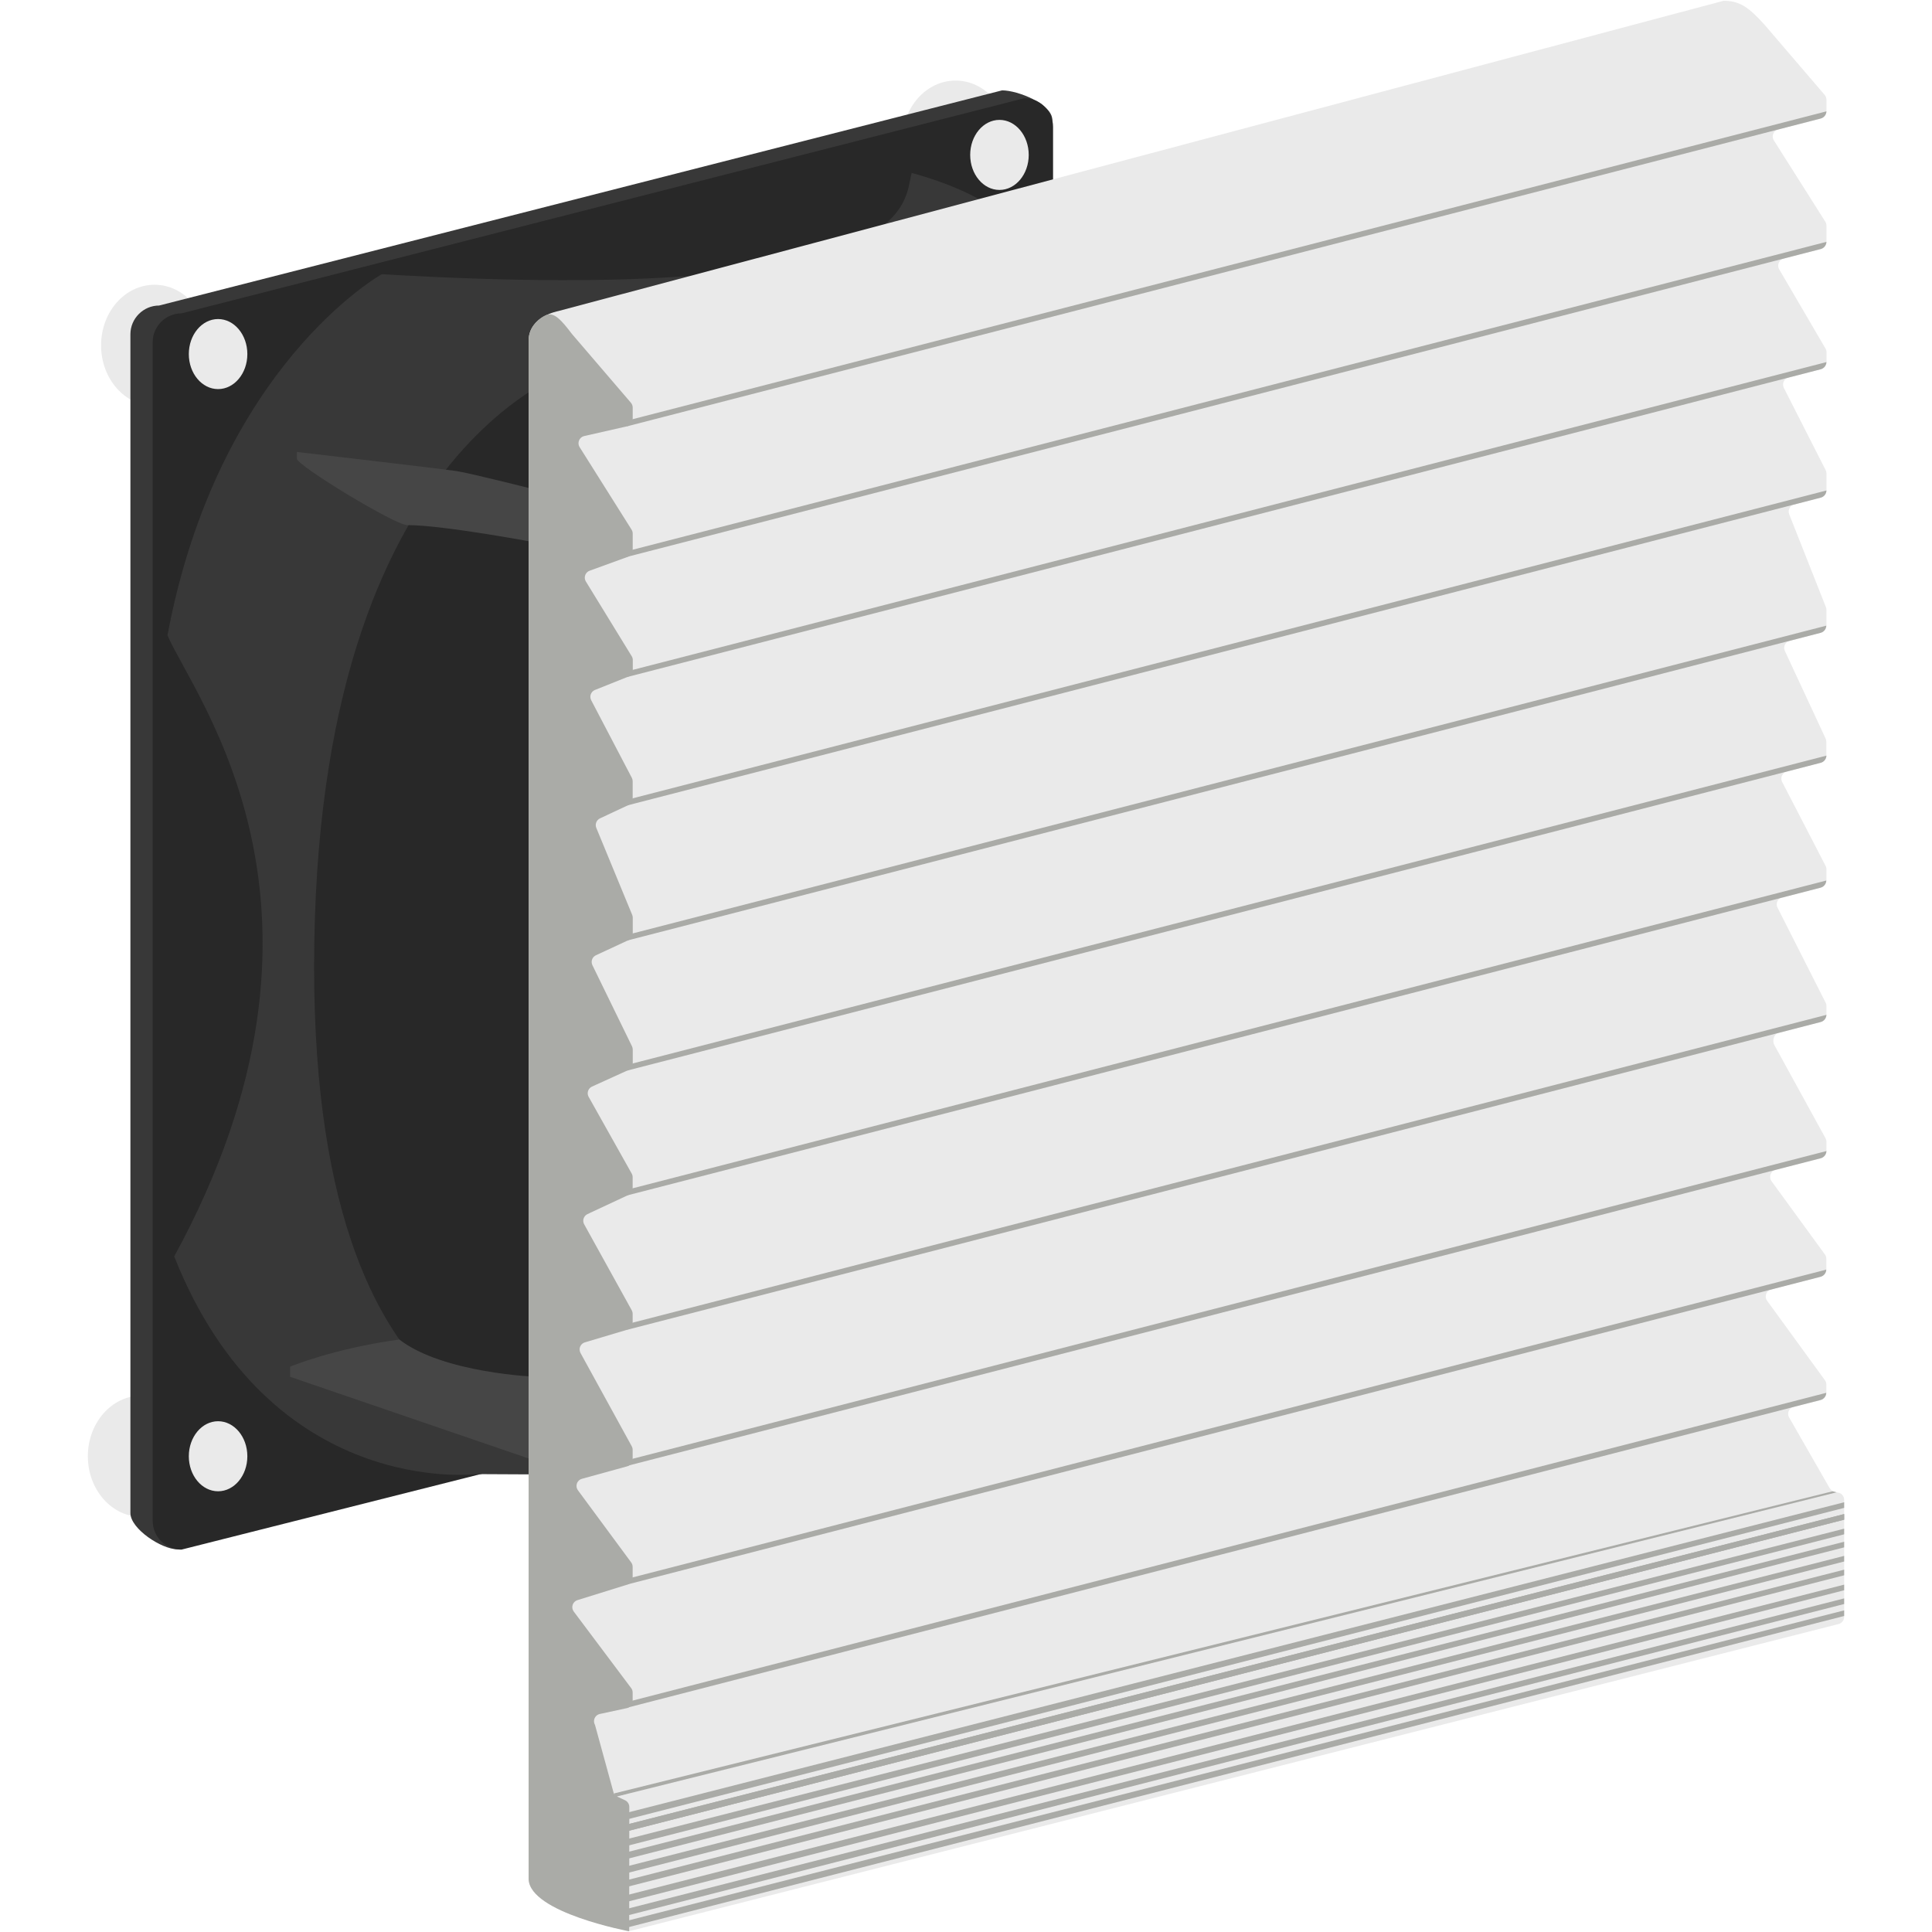 <?xml version="1.0" encoding="UTF-8" standalone="no"?> <svg xmlns="http://www.w3.org/2000/svg" xmlns:xlink="http://www.w3.org/1999/xlink" xmlns:serif="http://www.serif.com/" width="100%" height="100%" viewBox="0 0 400 400" version="1.1" xml:space="preserve" style="fill-rule:evenodd;clip-rule:evenodd;stroke-linejoin:round;stroke-miterlimit:2;"> <g transform="matrix(0.495,-6.06704e-17,6.06704e-17,0.495,200,200)"> <g id="Ventola-con-filtro.svg" serif:id="Ventola con filtro.svg" transform="matrix(1,0,0,1,-367.295,-403.705)"> <clipPath id="_clip1"> <rect x="0" y="0" width="734.59" height="807.41"></rect> </clipPath> <g clip-path="url(#_clip1)"> <ellipse cx="22.35" cy="608.76" rx="22.35" ry="25.35" style="fill:rgb(234,234,234);"></ellipse> <ellipse cx="27.88" cy="144.12" rx="22.35" ry="25.35" style="fill:rgb(234,234,234);"></ellipse> <ellipse cx="362.94" cy="58.71" rx="22.35" ry="25.35" style="fill:rgb(234,234,234);"></ellipse> <g transform="matrix(1,0,0,1,-146.29,-106.18)"> <path d="M528.68,661.76L183.77,753.87C177.17,753.87 164.09,745.3 164.09,738.7L164.09,245.64C164.09,239.057 169.507,233.64 176.09,233.64L528.68,143.64C535.28,143.64 549.68,149.39 549.68,155.99L540.68,649.76C540.68,656.343 535.263,661.76 528.68,661.76Z" style="fill:rgb(56,56,56);fill-rule:nonzero;"></path> </g> <g transform="matrix(1,0,0,1,-146.29,-106.18)"> <path d="M538,665L185.41,754C178.827,754 173.41,748.583 173.41,742L173.41,248.92C173.41,242.337 178.827,236.92 185.41,236.92L538,146.92C544.583,146.92 550,152.337 550,158.92L550,653C550,659.583 544.583,665 538,665Z" style="fill:rgb(40,40,40);fill-rule:nonzero;"></path> </g> <g transform="matrix(1,0,0,1,-146.29,-106.18)"> <path d="M490.88,178.18C532.53,189.47 543.82,209.94 543.82,209.94L373.71,722.73L308.76,722.41C308.76,722.41 222.65,733 182.41,631.35C261.47,486.65 190.88,397.71 179.59,371.59C200.76,258.65 269.24,220.53 269.24,220.53C496.53,233.94 487.35,189.47 490.88,178.18ZM357.47,257.24C357.47,257.24 244.53,281.82 241,500C237.47,718.18 348.29,706.88 348.29,706.88L357.47,257.24Z" style="fill:rgb(56,56,56);fill-rule:nonzero;"></path> </g> <g transform="matrix(1,0,0,1,-146.29,-106.18)"> <path d="M233.71,294.88C233.71,294.88 294.41,301.94 300.53,302.88C306.65,303.82 334.88,311 334.88,311L334.88,333C334.88,333 295.35,325.47 279.82,325.47C274.77,325.47 233.71,300.53 233.71,297.71L233.71,294.88Z" style="fill:rgb(70,70,70);fill-rule:nonzero;"></path> </g> <g transform="matrix(1,0,0,1,-146.29,-106.18)"> <path d="M230.88,681.71L333.94,717L333.94,681.71C333.94,681.71 294.88,680.29 276.57,666.11C249.07,669.86 230.88,677.47 230.88,677.47L230.88,681.71Z" style="fill:rgb(70,70,70);fill-rule:nonzero;"></path> </g> <g transform="matrix(1,0,0,1,-146.29,-106.18)"> <path d="M330.65,891.82L330.65,248.06C331,238.06 342.76,236.06 342.99,235.97L830,106.29C830.28,106.213 830.57,106.176 830.86,106.18C837.2,106.29 841.04,108.77 848.07,116.76L872.74,145.54C873.215,146.098 873.478,146.807 873.48,147.54L873.48,152.41C873.474,153.841 872.475,155.09 871.08,155.41L853.42,159.92C852.02,160.245 851.021,161.503 851.021,162.94C851.021,163.52 851.183,164.088 851.49,164.58L873.01,198.58C873.318,199.071 873.481,199.64 873.48,200.22L873.48,207.05C873.486,208.337 872.685,209.499 871.48,209.95L855.32,214.05C854.105,214.495 853.292,215.658 853.292,216.952C853.292,217.523 853.451,218.083 853.75,218.57L873.05,251.57C873.35,252.057 873.509,252.618 873.51,253.19L873.51,257.28C873.511,258.541 872.74,259.681 871.57,260.15L857.28,263.84C856.11,264.309 855.338,265.448 855.338,266.709C855.338,267.207 855.459,267.698 855.69,268.14L873.14,302.47C873.371,302.911 873.491,303.402 873.49,303.9L873.49,311C873.497,312.197 872.804,313.293 871.72,313.8L859.47,317C857.974,317.699 857.286,319.476 857.92,321L873.24,359.76C873.392,360.135 873.47,360.536 873.47,360.94L873.47,367.53C873.468,368.727 872.773,369.82 871.69,370.33L857.59,374.03C856.504,374.534 855.806,375.627 855.806,376.824C855.806,377.294 855.913,377.758 856.12,378.18L873.12,414.74C873.322,415.165 873.428,415.629 873.43,416.1L873.43,421.86C873.433,423.072 872.723,424.178 871.62,424.68L856.37,428.74C855.301,429.247 854.616,430.33 854.616,431.514C854.616,432.034 854.748,432.545 855,433L873.07,467.91C873.331,468.374 873.469,468.897 873.47,469.43L873.47,474.07C873.469,475.265 872.773,476.356 871.69,476.86L854.47,481.32C853.387,481.825 852.691,482.917 852.691,484.112C852.691,484.636 852.825,485.152 853.08,485.61L873.08,525.1C873.337,525.554 873.472,526.068 873.47,526.59L873.47,530.2C873.485,531.574 872.585,532.801 871.27,533.2L853.32,537.92C851.43,538.48 850.72,541.23 851.67,542.92L873.09,581.92C873.339,582.377 873.47,582.889 873.47,583.41L873.47,587.32C873.479,588.714 872.544,589.95 871.2,590.32L852.2,595.11C850.863,595.478 849.929,596.703 849.929,598.089C849.929,598.748 850.14,599.389 850.53,599.92L872.83,630.53C873.22,631.06 873.431,631.702 873.43,632.36L873.43,636.83C873.433,638.18 872.549,639.381 871.26,639.78L850.26,645.17C848.975,645.573 848.094,646.772 848.094,648.119C848.094,648.786 848.31,649.436 848.71,649.97L872.82,683.11C873.222,683.643 873.44,684.292 873.44,684.96L873.44,688.5C873.438,689.946 872.415,691.203 871,691.5L859.88,694.19C858.475,694.501 857.466,695.758 857.466,697.197C857.466,697.739 857.609,698.271 857.88,698.74L874.4,727.55C874.803,728.328 875.369,729.011 876.06,729.55L879.11,730.36C880.188,730.869 880.879,731.958 880.88,733.15L880.88,782.15C880.867,783.592 879.849,784.843 878.44,785.15L372.71,913.59C372.71,913.59 330.65,905.24 330.65,891.82Z" style="fill:rgb(234,234,234);fill-rule:nonzero;"></path> </g> <g transform="matrix(1,0,0,1,-146.29,-106.18)"> <path d="M374.13,281.18L371.72,284.18C371.72,284.18 868.66,156.08 871.07,155.42C872.439,155.057 873.416,153.835 873.47,152.42L374.13,281.18Z" style="fill:rgb(170,171,167);fill-rule:nonzero;"></path> </g> <g transform="matrix(1,0,0,1,-146.29,-106.18)"> <path d="M374.13,335.78L371.72,338.78C371.72,338.78 868.66,210.7 871.07,210C872.44,209.64 873.42,208.416 873.47,207L374.13,335.78Z" style="fill:rgb(170,171,167);fill-rule:nonzero;"></path> </g> <g transform="matrix(1,0,0,1,-146.29,-106.18)"> <path d="M374.13,386.05L371.72,389.05C371.72,389.05 868.66,261 871.07,260.3C872.44,259.94 873.42,258.716 873.47,257.3L374.13,386.05Z" style="fill:rgb(170,171,167);fill-rule:nonzero;"></path> </g> <g transform="matrix(1,0,0,1,-146.29,-106.18)"> <path d="M374.13,439.76L371.72,442.76C371.72,442.76 868.66,314.67 871.07,314C872.44,313.64 873.42,312.416 873.47,311L374.13,439.76Z" style="fill:rgb(170,171,167);fill-rule:nonzero;"></path> </g> <g transform="matrix(1,0,0,1,-146.29,-106.18)"> <path d="M374.06,496.29L371.65,499.29C371.65,499.29 868.6,371.2 871,370.54C872.369,370.177 873.346,368.955 873.4,367.54L374.06,496.29Z" style="fill:rgb(170,171,167);fill-rule:nonzero;"></path> </g> <g transform="matrix(1,0,0,1,-146.29,-106.18)"> <path d="M374.13,550.66L371.72,553.66C371.72,553.66 868.66,425.56 871.07,424.9C872.439,424.537 873.416,423.315 873.47,421.9L374.13,550.66Z" style="fill:rgb(170,171,167);fill-rule:nonzero;"></path> </g> <g transform="matrix(1,0,0,1,-146.29,-106.18)"> <path d="M374.06,602.89L371.65,605.89C371.65,605.89 868.6,477.81 871,477.14C872.37,476.78 873.35,475.556 873.4,474.14L374.06,602.89Z" style="fill:rgb(170,171,167);fill-rule:nonzero;"></path> </g> <g transform="matrix(1,0,0,1,-146.29,-106.18)"> <path d="M374.13,659.07L371.72,662.07C371.72,662.07 868.66,534 871.07,533.32C872.44,532.96 873.42,531.736 873.47,530.32L374.13,659.07Z" style="fill:rgb(170,171,167);fill-rule:nonzero;"></path> </g> <g transform="matrix(1,0,0,1,-146.29,-106.18)"> <path d="M374.13,716L371.72,719C371.72,719 868.66,591 871.07,590.29C872.44,589.93 873.42,588.706 873.47,587.29L374.13,716Z" style="fill:rgb(170,171,167);fill-rule:nonzero;"></path> </g> <g transform="matrix(1,0,0,1,-146.29,-106.18)"> <path d="M374.06,765.63L371.65,768.63C371.65,768.63 868.6,640.54 871,639.88C872.369,639.517 873.346,638.295 873.4,636.88L374.06,765.63Z" style="fill:rgb(170,171,167);fill-rule:nonzero;"></path> </g> <g transform="matrix(1,0,0,1,-146.29,-106.18)"> <path d="M374.06,817.16L371.65,820.16C371.65,820.16 868.6,692.07 871,691.41C872.369,691.047 873.346,689.825 873.4,688.41L374.06,817.16Z" style="fill:rgb(170,171,167);fill-rule:nonzero;"></path> </g> <g transform="matrix(1,0,0,1,-146.29,-106.18)"> <path d="M330.65,891.82L330.65,248.06C330.65,242.24 335.65,238.31 338.65,237.4C341.65,236.94 344.12,239.4 348.76,245.52L373.43,274.3C373.908,274.857 374.174,275.566 374.18,276.3L374.18,281.17C374.173,282.604 373.169,283.854 371.77,284.17L353.93,288.22C352.523,288.534 351.514,289.794 351.514,291.236C351.514,291.825 351.682,292.403 352,292.9L373.7,327.36C374.011,327.85 374.178,328.419 374.18,329L374.18,335.83C374.184,337.116 373.384,338.276 372.18,338.73L356.18,344.55C354.961,344.992 354.144,346.158 354.144,347.455C354.144,348.025 354.302,348.584 354.6,349.07L373.76,380.31C374.06,380.794 374.219,381.351 374.22,381.92L374.22,386C374.219,387.263 373.444,388.404 372.27,388.87L358.41,394.42C357.24,394.889 356.468,396.028 356.468,397.289C356.468,397.787 356.589,398.278 356.82,398.72L373.82,431.19C374.051,431.631 374.171,432.122 374.17,432.62L374.17,439.77C374.171,440.968 373.475,442.062 372.39,442.57L360.51,448.13C359.01,448.825 358.32,450.606 358.96,452.13L373.96,488.49C374.118,488.86 374.199,489.258 374.2,489.66L374.2,496.26C374.196,497.459 373.497,498.553 372.41,499.06L358.8,505.4C357.714,505.904 357.016,506.997 357.016,508.194C357.016,508.664 357.123,509.128 357.33,509.55L373.88,543.47C374.091,543.889 374.2,544.351 374.2,544.82L374.2,550.59C374.2,551.801 373.485,552.905 372.38,553.4L357.18,560.31C356.077,560.806 355.364,561.909 355.364,563.119C355.364,563.648 355.5,564.169 355.76,564.63L373.76,596.7C374.021,597.16 374.159,597.681 374.16,598.21L374.16,602.85C374.158,604.047 373.463,605.14 372.38,605.65L355.28,613.65C354.198,614.159 353.505,615.251 353.505,616.446C353.505,616.969 353.637,617.483 353.89,617.94L373.77,653.87C374.022,654.33 374.157,654.845 374.16,655.37L374.16,659C374.174,660.377 373.269,661.605 371.95,662L354.18,667.3C352.874,667.693 351.973,668.904 351.973,670.269C351.973,670.786 352.103,671.295 352.35,671.75L373.77,710.75C374.022,711.206 374.157,711.719 374.16,712.24L374.16,716.15C374.169,717.544 373.234,718.78 371.89,719.15L352.94,724.37C351.607,724.741 350.678,725.963 350.678,727.347C350.678,728.007 350.889,728.649 351.28,729.18L373.55,759.35C373.942,759.884 374.155,760.528 374.16,761.19L374.16,765.66C374.159,767.011 373.271,768.212 371.98,768.61L351.09,775.11C349.802,775.507 348.917,776.706 348.917,778.053C348.917,778.723 349.136,779.375 349.54,779.91L373.54,811.91C373.942,812.443 374.16,813.092 374.16,813.76L374.16,817.3C374.154,818.744 373.133,820 371.72,820.3L360.41,822.74C359.004,823.055 357.996,824.314 357.996,825.755C357.996,826.297 358.139,826.83 358.41,827.3L366.28,856C366.595,856.548 367.07,856.988 367.64,857.26L370.99,858.83C372.071,859.341 372.762,860.435 372.76,861.63L372.71,913.63C372.71,913.63 331.12,905.88 330.65,891.82Z" style="fill:rgb(170,171,167);fill-rule:nonzero;"></path> </g> <path d="M225.36,762.82L734.59,632.94L734.59,635.29L225.36,765.64L225.36,762.82Z" style="fill:rgb(170,171,167);fill-rule:nonzero;"></path> <path d="M225.36,762.82L734.59,632.94L734.59,635.29L225.36,765.64L225.36,762.82Z" style="fill:rgb(170,171,167);fill-rule:nonzero;"></path> <path d="M225.36,757.88L734.59,628L734.59,630.35L225.36,760.7L225.36,757.88Z" style="fill:rgb(170,171,167);fill-rule:nonzero;"></path> <path d="M225.36,768.94L734.59,639.05L734.59,641.41L225.36,771.76L225.36,768.94Z" style="fill:rgb(170,171,167);fill-rule:nonzero;"></path> <path d="M225.36,774.4L734.59,644.52L734.59,646.87L225.36,777.22L225.36,774.4Z" style="fill:rgb(170,171,167);fill-rule:nonzero;"></path> <path d="M225.36,780.31L734.59,650.43L734.59,652.78L225.36,783.14L225.36,780.31Z" style="fill:rgb(170,171,167);fill-rule:nonzero;"></path> <path d="M225.36,786.08L734.59,656.2L734.59,658.55L225.36,788.91L225.36,786.08Z" style="fill:rgb(170,171,167);fill-rule:nonzero;"></path> <path d="M225.36,792.34L734.59,662.46L734.59,664.81L225.36,795.16L225.36,792.34Z" style="fill:rgb(170,171,167);fill-rule:nonzero;"></path> <path d="M225.36,798.09L734.59,668.21L734.59,670.56L225.36,800.91L225.36,798.09Z" style="fill:rgb(170,171,167);fill-rule:nonzero;"></path> <path d="M225.36,803.1L734.59,673.22L734.59,675.57L225.36,805.92L225.36,803.1Z" style="fill:rgb(170,171,167);fill-rule:nonzero;"></path> <g transform="matrix(1,0,0,1,-146.29,-106.18)"> <path d="M366.28,856L876.06,729.59L877.7,730.03L367.64,857.22C367.64,857.22 368.21,859.46 366.28,856Z" style="fill:rgb(170,171,167);fill-rule:nonzero;"></path> </g> <ellipse cx="54.47" cy="608.76" rx="12.24" ry="14.65" style="fill:rgb(234,234,234);"></ellipse> <ellipse cx="54.47" cy="147.76" rx="12.24" ry="14.65" style="fill:rgb(234,234,234);"></ellipse> <ellipse cx="381.29" cy="64.46" rx="12.24" ry="14.65" style="fill:rgb(234,234,234);"></ellipse> </g> </g> <g id="Ventola-con-filtro.svg1" serif:id="Ventola con filtro.svg"> </g> </g> </svg> 
